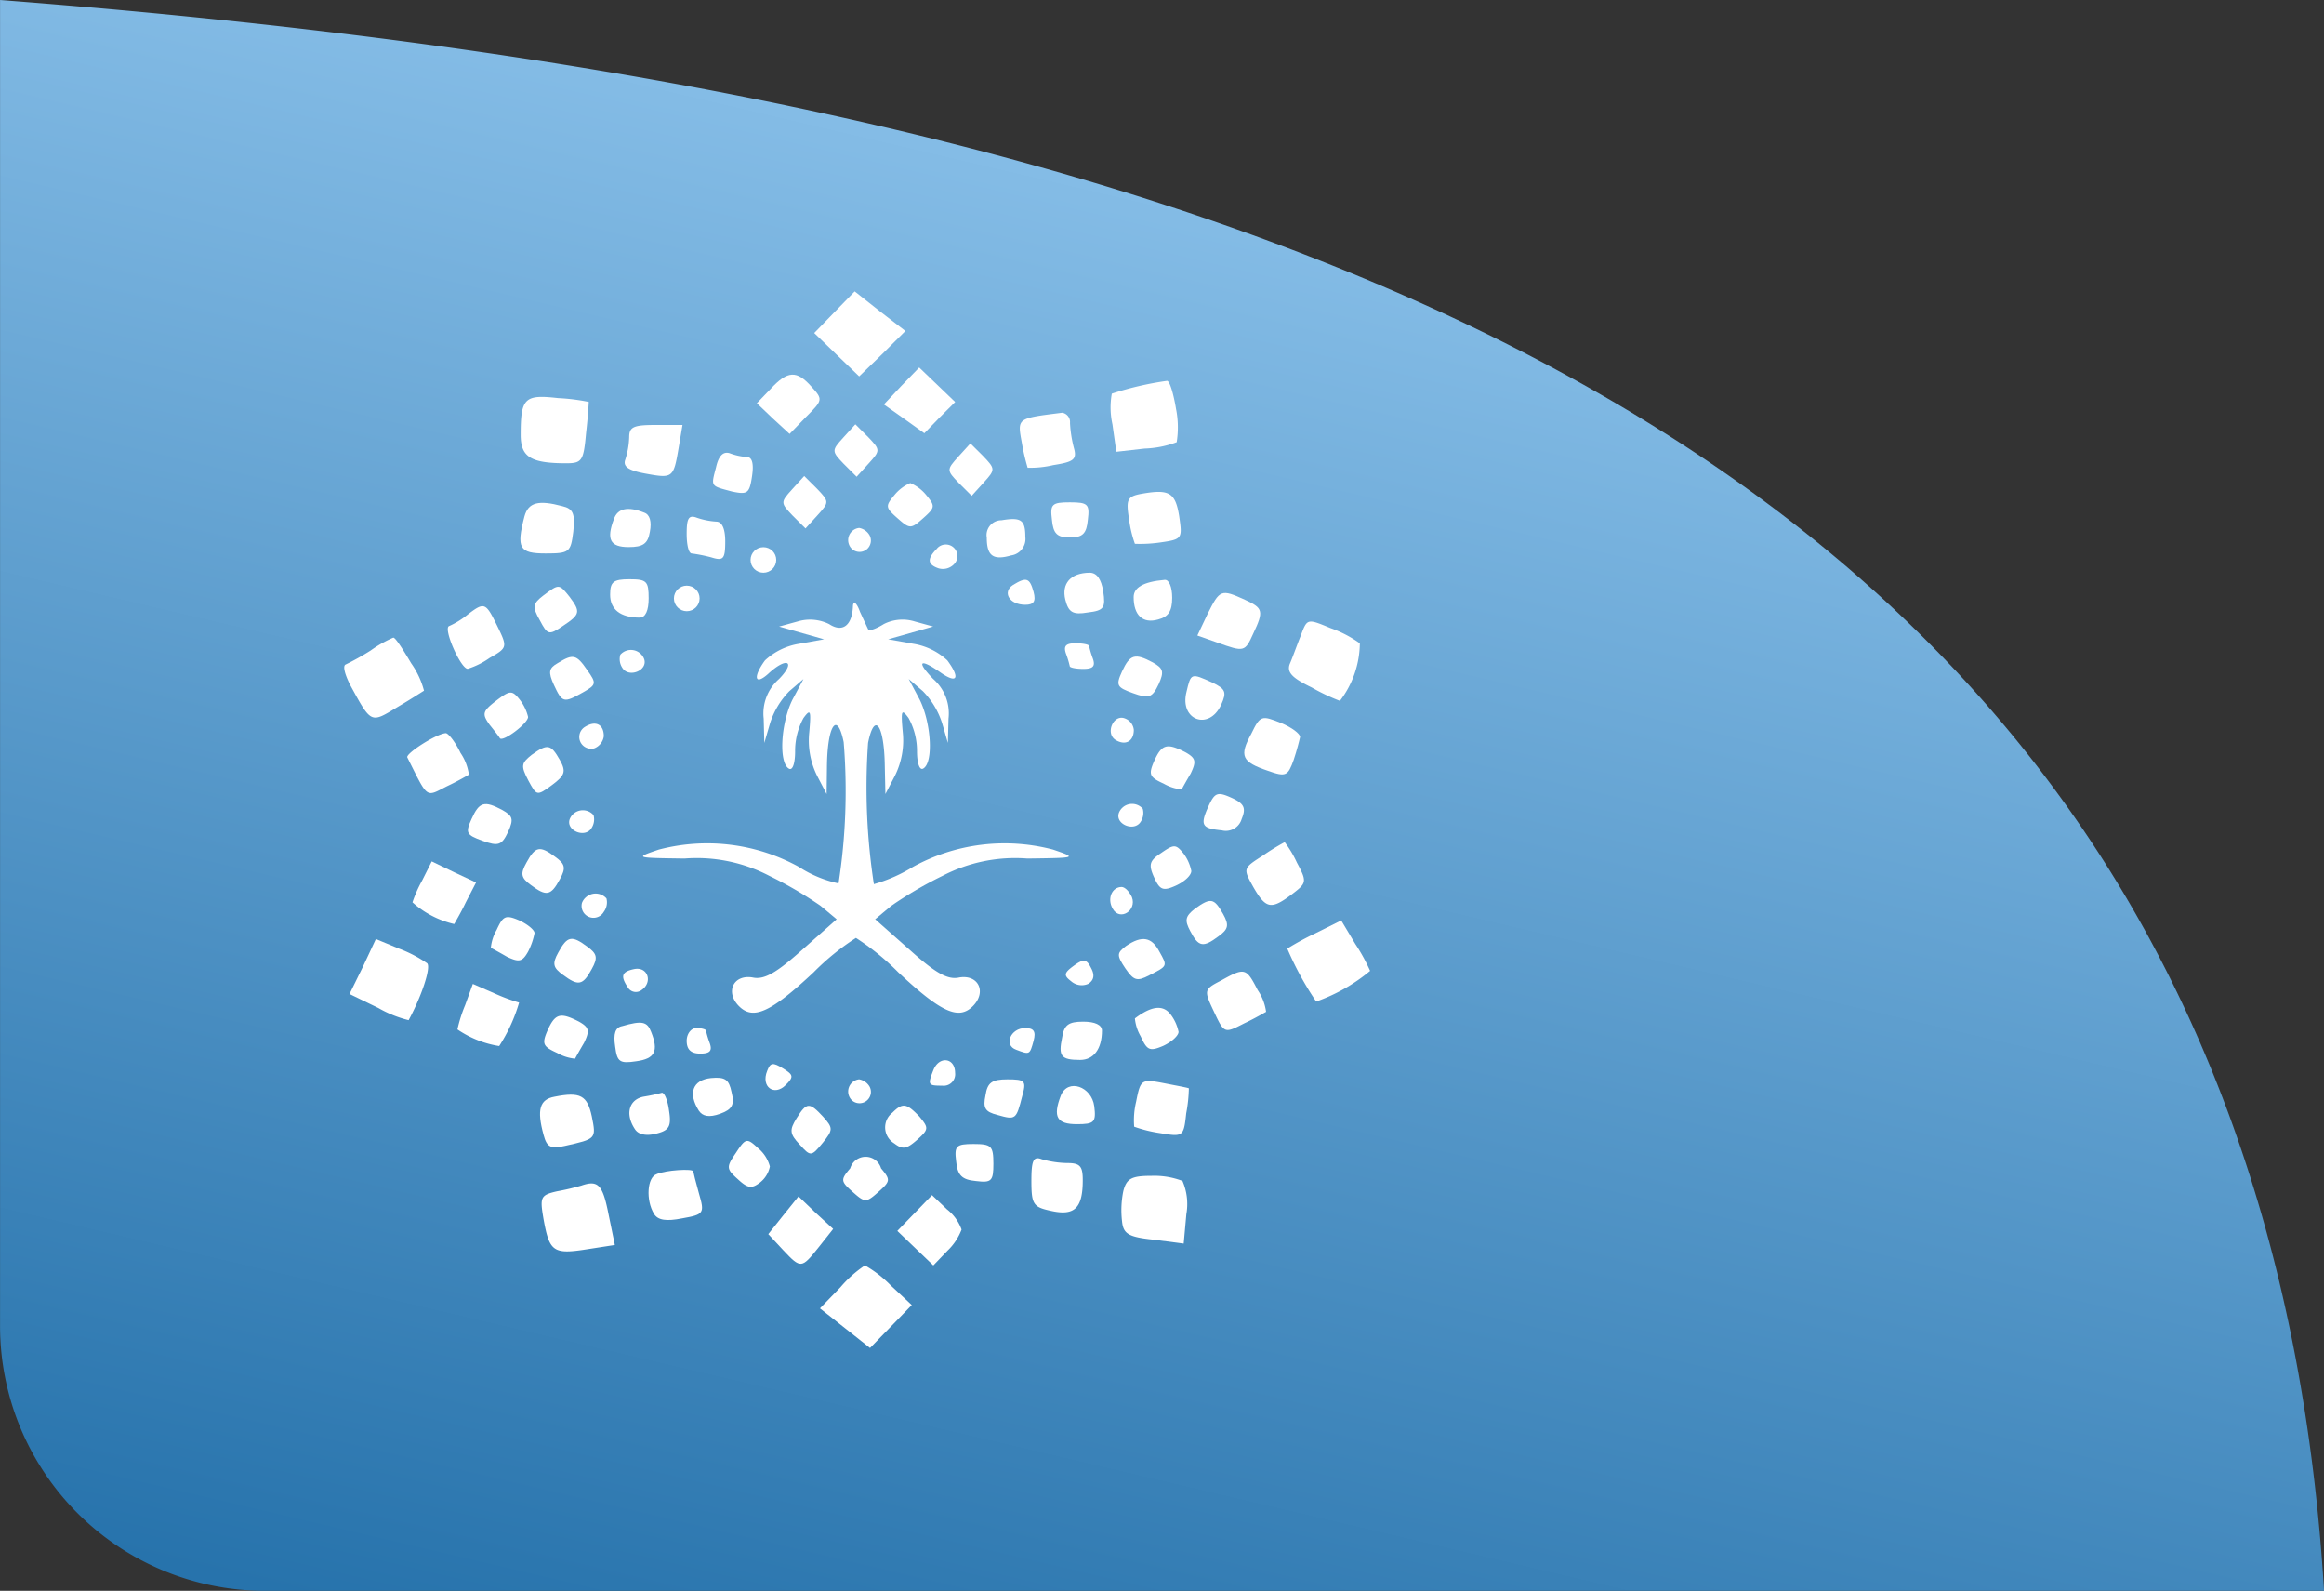 <svg xmlns="http://www.w3.org/2000/svg" xmlns:xlink="http://www.w3.org/1999/xlink" width="87.767" height="60.06" viewBox="0 0 87.767 60.06">
  <rect x="0" y="0" width="87.767" height="60.06" fill="#333333" stroke="none"/>
  <defs>
    <linearGradient id="linear-gradient" x1="0.5" y1="-0.065" x2="0.134" y2="1" gradientUnits="objectBoundingBox">
      <stop offset="0" stop-color="#96caf1"/>
      <stop offset="1" stop-color="#2773ac"/>
    </linearGradient>
  </defs>
  <g id="Group_1810" data-name="Group 1810" transform="translate(-1165 -844)">
    <path id="blue-shape" d="M14615-6022a10,10,0,0,1-10-10v-50.061c48.486,3.723,85.147,16.954,87.767,60.06Z" transform="translate(-13439.998 6926.061)" fill="url(#linear-gradient)"/>
    <g id="Logo_Icon" data-name="Logo Icon" transform="translate(1178.002 855)">
      <path id="Path_1604" data-name="Path 1604" d="M268.6,37.227a3.855,3.855,0,0,1-.146-.483c0-.049-.218-.1-.509-.1-.364,0-.461.1-.364.386a3.687,3.687,0,0,1,.146.482c0,.049.219.1.51.1C268.6,37.613,268.7,37.516,268.6,37.227Z" transform="translate(-240.328 -23.358)" fill="#fff" stroke="rgba(0,0,0,0)" stroke-miterlimit="10" stroke-width="1"/>
      <path id="Path_1605" data-name="Path 1605" d="M263.365,31.394c-.146-.53-.267-.579-.776-.265-.413.265-.146.748.461.748C263.365,31.878,263.461,31.757,263.365,31.394Z" transform="translate(-237.333 -20.044)" fill="#fff" stroke="rgba(0,0,0,0)" stroke-miterlimit="10" stroke-width="1"/>
      <path id="Path_1606" data-name="Path 1606" d="M255.688,28.658a.584.584,0,0,0,.607-.169.434.434,0,0,0-.032-.616.44.44,0,0,0-.619.031l0,.005C255.251,28.3,255.276,28.513,255.688,28.658Z" transform="translate(-233.253 -18.203)" fill="#fff" stroke="rgba(0,0,0,0)" stroke-miterlimit="10" stroke-width="1"/>
      <path id="Path_1607" data-name="Path 1607" d="M247.937,84.106c.461.41.509.41.97,0s.461-.459.1-.892a.607.607,0,0,0-1.164,0C247.477,83.647,247.477,83.7,247.937,84.106Z" transform="translate(-228.736 -50.105)" fill="#fff" stroke="rgba(0,0,0,0)" stroke-miterlimit="10" stroke-width="1"/>
      <path id="Path_1608" data-name="Path 1608" d="M267.916,65.378c-.364.266-.388.362-.1.579a.606.606,0,0,0,.655.1c.218-.145.243-.338.1-.6C268.4,65.112,268.28,65.112,267.916,65.378Z" transform="translate(-240.37 -39.914)" fill="#fff" stroke="rgba(0,0,0,0)" stroke-miterlimit="10" stroke-width="1"/>
      <path id="Path_1609" data-name="Path 1609" d="M252.447,22.236a1.553,1.553,0,0,0-.582.434c-.364.435-.364.483.1.893s.509.41.97,0,.461-.458.1-.893A1.548,1.548,0,0,0,252.447,22.236Z" transform="translate(-231.073 -14.998)" fill="#fff" stroke="rgba(0,0,0,0)" stroke-miterlimit="10" stroke-width="1"/>
      <path id="Path_1610" data-name="Path 1610" d="M255.5,74.513c-.219.555-.194.579.339.579a.434.434,0,0,0,.485-.483C256.321,74.031,255.715,73.958,255.5,74.513Z" transform="translate(-233.256 -45.104)" fill="#fff" stroke="rgba(0,0,0,0)" stroke-miterlimit="10" stroke-width="1"/>
      <path id="Path_1611" data-name="Path 1611" d="M228.363,71.1c-.146-.386-.339-.435-1.091-.217-.267.048-.34.29-.267.772.073.579.17.652.8.555C228.508,72.115,228.654,71.825,228.363,71.1Z" transform="translate(-216.775 -43.143)" fill="#fff" stroke="rgba(0,0,0,0)" stroke-miterlimit="10" stroke-width="1"/>
      <path id="Path_1612" data-name="Path 1612" d="M221.216,79.157c1.188-.266,1.188-.266,1.019-1.11-.17-.8-.437-.941-1.407-.748-.558.1-.679.483-.413,1.448C220.537,79.205,220.682,79.278,221.216,79.157Z" transform="translate(-212.887 -46.894)" fill="#fff" stroke="rgba(0,0,0,0)" stroke-miterlimit="10" stroke-width="1"/>
      <path id="Path_1613" data-name="Path 1613" d="M248.828,76.112a.575.575,0,0,0-.388-.266.463.463,0,0,0-.267.8.429.429,0,0,0,.6-.04A.424.424,0,0,0,248.828,76.112Z" transform="translate(-228.995 -46.097)" fill="#fff" stroke="rgba(0,0,0,0)" stroke-miterlimit="10" stroke-width="1"/>
      <path id="Path_1614" data-name="Path 1614" d="M248.068,17.462l-.485-.483-.461.507c-.437.482-.437.507.024.989l.485.483.461-.507C248.529,17.969,248.529,17.944,248.068,17.462Z" transform="translate(-228.282 -11.959)" fill="#fff" stroke="rgba(0,0,0,0)" stroke-miterlimit="10" stroke-width="1"/>
      <path id="Path_1615" data-name="Path 1615" d="M243.491,23.074c.437-.482.437-.507-.024-.989l-.486-.483-.461.507c-.437.483-.437.507.024.989l.485.483Z" transform="translate(-225.611 -14.63)" fill="#fff" stroke="rgba(0,0,0,0)" stroke-miterlimit="10" stroke-width="1"/>
      <path id="Path_1616" data-name="Path 1616" d="M248.44,26.271a.463.463,0,0,0-.267.8.428.428,0,0,0,.655-.531A.573.573,0,0,0,248.44,26.271Z" transform="translate(-228.995 -17.339)" fill="#fff" stroke="rgba(0,0,0,0)" stroke-miterlimit="10" stroke-width="1"/>
      <path id="Path_1617" data-name="Path 1617" d="M238.37,81.611c-.413-.386-.461-.362-.825.193-.364.531-.364.6.073.989.388.362.533.362.848.121a1.018,1.018,0,0,0,.364-.6A1.358,1.358,0,0,0,238.37,81.611Z" transform="translate(-222.757 -49.275)" fill="#fff" stroke="rgba(0,0,0,0)" stroke-miterlimit="10" stroke-width="1"/>
      <path id="Path_1618" data-name="Path 1618" d="M242.634,86.977l-.655-.627-.583.724-.558.7.558.6c.679.724.7.7,1.358-.121l.534-.675Z" transform="translate(-224.825 -52.18)" fill="#fff" stroke="rgba(0,0,0,0)" stroke-miterlimit="10" stroke-width="1"/>
      <path id="Path_1619" data-name="Path 1619" d="M261.162,75.847c-.582,0-.752.121-.825.6-.1.482-.024.627.461.748.679.193.7.169.922-.7C261.889,75.9,261.841,75.847,261.162,75.847Z" transform="translate(-236.121 -46.097)" fill="#fff" stroke="rgba(0,0,0,0)" stroke-miterlimit="10" stroke-width="1"/>
      <path id="Path_1620" data-name="Path 1620" d="M235.506,76.247c-.1-.483-.243-.579-.776-.531-.7.072-.873.579-.461,1.231.145.217.388.266.8.121C235.531,76.9,235.627,76.73,235.506,76.247Z" transform="translate(-220.88 -46.015)" fill="#fff" stroke="rgba(0,0,0,0)" stroke-miterlimit="10" stroke-width="1"/>
      <path id="Path_1621" data-name="Path 1621" d="M231.741,84.019c0-.12-1.067-.048-1.383.1-.364.121-.412.989-.1,1.5.146.241.461.29,1.067.169.824-.145.848-.193.63-.941C231.838,84.429,231.741,84.043,231.741,84.019Z" transform="translate(-218.561 -50.79)" fill="#fff" stroke="rgba(0,0,0,0)" stroke-miterlimit="10" stroke-width="1"/>
      <path id="Path_1622" data-name="Path 1622" d="M247.195,92.569a4.441,4.441,0,0,0-.922.821l-.776.8.946.748.945.748.8-.821.776-.8-.8-.748A4.36,4.36,0,0,0,247.195,92.569Z" transform="translate(-227.533 -55.793)" fill="#fff" stroke="rgba(0,0,0,0)" stroke-miterlimit="10" stroke-width="1"/>
      <path id="Path_1623" data-name="Path 1623" d="M258.367,81.627c-.654,0-.727.072-.654.651.048.531.218.7.752.748.582.072.655,0,.655-.652C259.119,81.7,259.047,81.627,258.367,81.627Z" transform="translate(-234.606 -49.436)" fill="#fff" stroke="rgba(0,0,0,0)" stroke-miterlimit="10" stroke-width="1"/>
      <path id="Path_1624" data-name="Path 1624" d="M254.324,86.766l-.558-.531-.655.676-.655.675.68.652.679.651.534-.555a2.159,2.159,0,0,0,.533-.8A1.7,1.7,0,0,0,254.324,86.766Z" transform="translate(-231.57 -52.113)" fill="#fff" stroke="rgba(0,0,0,0)" stroke-miterlimit="10" stroke-width="1"/>
      <path id="Path_1625" data-name="Path 1625" d="M229.336,78.6c.485-.121.582-.266.485-.869-.049-.386-.17-.675-.267-.675a6.851,6.851,0,0,1-.68.145c-.558.1-.727.652-.34,1.231C228.657,78.628,228.948,78.7,229.336,78.6Z" transform="translate(-217.557 -46.8)" fill="#fff" stroke="rgba(0,0,0,0)" stroke-miterlimit="10" stroke-width="1"/>
      <path id="Path_1626" data-name="Path 1626" d="M233.844,71.236c-.194,0-.364.217-.364.482,0,.338.17.483.51.483.364,0,.461-.1.364-.386a3.7,3.7,0,0,1-.146-.483C234.208,71.284,234.038,71.236,233.844,71.236Z" transform="translate(-220.549 -43.423)" fill="#fff" stroke="rgba(0,0,0,0)" stroke-miterlimit="10" stroke-width="1"/>
      <path id="Path_1627" data-name="Path 1627" d="M251.692,79.636c.316.241.461.217.849-.121.461-.411.461-.459.1-.893-.486-.506-.631-.53-1.019-.145a.7.7,0,0,0-.126.984A.707.707,0,0,0,251.692,79.636Z" transform="translate(-230.923 -47.468)" fill="#fff" stroke="rgba(0,0,0,0)" stroke-miterlimit="10" stroke-width="1"/>
      <path id="Path_1628" data-name="Path 1628" d="M243.114,78.7c-.267.435-.267.579.121.99.412.458.437.458.873-.072.388-.483.388-.555.024-.965C243.6,78.076,243.5,78.076,243.114,78.7Z" transform="translate(-226.035 -47.476)" fill="#fff" stroke="rgba(0,0,0,0)" stroke-miterlimit="10" stroke-width="1"/>
      <path id="Path_1629" data-name="Path 1629" d="M240.639,74.738c-.243.6.267.965.7.531.315-.313.291-.386-.1-.627S240.76,74.424,240.639,74.738Z" transform="translate(-224.669 -45.304)" fill="#fff" stroke="rgba(0,0,0,0)" stroke-miterlimit="10" stroke-width="1"/>
      <path id="Path_1630" data-name="Path 1630" d="M227.471,37.429a.6.6,0,0,0,.073.483c.243.41.994.1.824-.338a.535.535,0,0,0-.9-.145Z" transform="translate(-217.048 -23.705)" fill="#fff" stroke="rgba(0,0,0,0)" stroke-miterlimit="10" stroke-width="1"/>
      <path id="Path_1631" data-name="Path 1631" d="M228.187,65.918c-.485.1-.534.265-.243.7a.352.352,0,0,0,.483.114l.026-.018C228.89,66.424,228.7,65.821,228.187,65.918Z" transform="translate(-217.231 -40.332)" fill="#fff" stroke="rgba(0,0,0,0)" stroke-miterlimit="10" stroke-width="1"/>
      <path id="Path_1632" data-name="Path 1632" d="M214.188,67.624l-.825-.36-.291.8a5.415,5.415,0,0,0-.291.917,3.862,3.862,0,0,0,1.577.628,6.176,6.176,0,0,0,.752-1.641A7.173,7.173,0,0,1,214.188,67.624Z" transform="translate(-208.508 -41.116)" fill="#fff" stroke="rgba(0,0,0,0)" stroke-miterlimit="10" stroke-width="1"/>
      <path id="Path_1633" data-name="Path 1633" d="M220.862,33.038c.655-.435.679-.531.243-1.11-.389-.483-.389-.483-.971-.048-.412.313-.436.435-.146.941C220.28,33.376,220.329,33.4,220.862,33.038Z" transform="translate(-212.605 -20.406)" fill="#fff" stroke="rgba(0,0,0,0)" stroke-miterlimit="10" stroke-width="1"/>
      <path id="Path_1634" data-name="Path 1634" d="M219.013,56.5c.583.435.752.41,1.092-.217.243-.435.194-.579-.17-.845-.582-.435-.752-.41-1.091.217C218.6,56.087,218.648,56.232,219.013,56.5Z" transform="translate(-211.965 -34.085)" fill="#fff" stroke="rgba(0,0,0,0)" stroke-miterlimit="10" stroke-width="1"/>
      <path id="Path_1635" data-name="Path 1635" d="M218.95,47.231c.315.579.315.6.9.169.485-.362.534-.507.291-.941-.34-.6-.461-.627-1.067-.193C218.683,46.58,218.66,46.676,218.95,47.231Z" transform="translate(-212 -28.765)" fill="#fff" stroke="rgba(0,0,0,0)" stroke-miterlimit="10" stroke-width="1"/>
      <path id="Path_1636" data-name="Path 1636" d="M221.719,63.724c-.243.434-.194.579.17.845.583.434.752.41,1.092-.217.243-.435.194-.579-.17-.845C222.228,63.072,222.058,63.1,221.719,63.724Z" transform="translate(-213.635 -38.767)" fill="#fff" stroke="rgba(0,0,0,0)" stroke-miterlimit="10" stroke-width="1"/>
      <path id="Path_1637" data-name="Path 1637" d="M223.747,52.323a.6.6,0,0,0,.072-.483.535.535,0,0,0-.752-.055.527.527,0,0,0-.145.2C222.756,52.42,223.506,52.733,223.747,52.323Z" transform="translate(-214.406 -32.065)" fill="#fff" stroke="rgba(0,0,0,0)" stroke-miterlimit="10" stroke-width="1"/>
      <path id="Path_1638" data-name="Path 1638" d="M216.839,61.383c-.51-.217-.606-.169-.849.362a1.661,1.661,0,0,0-.218.675c.048.024.316.169.607.338.461.217.582.193.8-.193a2.641,2.641,0,0,0,.243-.7C217.421,61.745,217.155,61.528,216.839,61.383Z" transform="translate(-210.237 -37.636)" fill="#fff" stroke="rgba(0,0,0,0)" stroke-miterlimit="10" stroke-width="1"/>
      <path id="Path_1639" data-name="Path 1639" d="M220.779,70.686c-.218.507-.17.6.364.844a1.671,1.671,0,0,0,.679.217c.024-.048.17-.313.34-.6.219-.458.194-.579-.194-.8C221.264,69.988,221.07,70.035,220.779,70.686Z" transform="translate(-213.106 -42.777)" fill="#fff" stroke="rgba(0,0,0,0)" stroke-miterlimit="10" stroke-width="1"/>
      <path id="Path_1640" data-name="Path 1640" d="M263.141,71.236c-.558,0-.825.652-.34.82.509.193.509.193.655-.338C263.553,71.356,263.456,71.236,263.141,71.236Z" transform="translate(-237.424 -43.423)" fill="#fff" stroke="rgba(0,0,0,0)" stroke-miterlimit="10" stroke-width="1"/>
      <path id="Path_1641" data-name="Path 1641" d="M204.991,63.588l-.874-.362-.485,1.037-.51,1.038,1.092.53a4.4,4.4,0,0,0,1.14.458c.509-.941.849-2,.7-2.147A4.886,4.886,0,0,0,204.991,63.588Z" transform="translate(-202.924 -38.773)" fill="#fff" stroke="rgba(0,0,0,0)" stroke-miterlimit="10" stroke-width="1"/>
      <path id="Path_1642" data-name="Path 1642" d="M215.241,52.144c.218-.483.17-.6-.219-.82-.679-.362-.873-.313-1.164.338-.243.531-.194.6.412.821S215,52.651,215.241,52.144Z" transform="translate(-209.052 -31.741)" fill="#fff" stroke="rgba(0,0,0,0)" stroke-miterlimit="10" stroke-width="1"/>
      <path id="Path_1643" data-name="Path 1643" d="M211.158,57.045l-.824-.386-.849-.41-.364.724a4.887,4.887,0,0,0-.364.821,3.547,3.547,0,0,0,1.577.82c.024-.049.243-.41.437-.82Z" transform="translate(-206.182 -34.727)" fill="#fff" stroke="rgba(0,0,0,0)" stroke-miterlimit="10" stroke-width="1"/>
      <path id="Path_1644" data-name="Path 1644" d="M257.5,20.2l.485.483.461-.507c.436-.482.436-.507-.024-.989l-.485-.482-.461.507C257.037,19.7,257.037,19.721,257.5,20.2Z" transform="translate(-234.292 -12.964)" fill="#fff" stroke="rgba(0,0,0,0)" stroke-miterlimit="10" stroke-width="1"/>
      <path id="Path_1645" data-name="Path 1645" d="M227.292,26c.533,0,.727-.121.8-.579.073-.386,0-.652-.218-.724-.606-.241-.995-.168-1.14.242C226.442,25.71,226.588,26,227.292,26Z" transform="translate(-216.551 -16.345)" fill="#fff" stroke="rgba(0,0,0,0)" stroke-miterlimit="10" stroke-width="1"/>
      <ellipse id="Ellipse_15" data-name="Ellipse 15" cx="0.485" cy="0.482" rx="0.485" ry="0.482" transform="translate(12.449 11.111)" fill="#fff" stroke="rgba(0,0,0,0)" stroke-miterlimit="10" stroke-width="1"/>
      <path id="Path_1646" data-name="Path 1646" d="M227.7,32.33c.219,0,.34-.266.34-.724,0-.652-.073-.724-.728-.724-.606,0-.727.1-.727.579C226.582,32.016,226.97,32.33,227.7,32.33Z" transform="translate(-216.545 -20.013)" fill="#fff" stroke="rgba(0,0,0,0)" stroke-miterlimit="10" stroke-width="1"/>
      <path id="Path_1647" data-name="Path 1647" d="M228.681,18.87c1.043.193,1.067.169,1.261-.965l.146-.869h-1.019c-.824,0-.994.072-.994.459a3.078,3.078,0,0,1-.146.845C227.832,18.6,228.026,18.749,228.681,18.87Z" transform="translate(-217.315 -11.992)" fill="#fff" stroke="rgba(0,0,0,0)" stroke-miterlimit="10" stroke-width="1"/>
      <path id="Path_1648" data-name="Path 1648" d="M221.932,85.26a8.808,8.808,0,0,1-.922.217c-.631.145-.655.217-.51,1.062.219,1.207.364,1.327,1.6,1.134l1.091-.169-.243-1.182C222.732,85.237,222.562,85.043,221.932,85.26Z" transform="translate(-212.973 -51.501)" fill="#fff" stroke="rgba(0,0,0,0)" stroke-miterlimit="10" stroke-width="1"/>
      <path id="Path_1649" data-name="Path 1649" d="M224.031,59.5a.449.449,0,0,0,.824.338.6.6,0,0,0,.1-.506.549.549,0,0,0-.772-.047A.541.541,0,0,0,224.031,59.5Z" transform="translate(-215.054 -36.413)" fill="#fff" stroke="rgba(0,0,0,0)" stroke-miterlimit="10" stroke-width="1"/>
      <ellipse id="Ellipse_16" data-name="Ellipse 16" cx="0.485" cy="0.482" rx="0.485" ry="0.482" transform="translate(15.343 9.659)" fill="#fff" stroke="rgba(0,0,0,0)" stroke-miterlimit="10" stroke-width="1"/>
      <path id="Path_1650" data-name="Path 1650" d="M241.043,14.738l.63-.651c.631-.628.631-.652.194-1.134-.558-.628-.9-.6-1.528.072l-.533.555.607.579Z" transform="translate(-224.225 -9.356)" fill="#fff" stroke="rgba(0,0,0,0)" stroke-miterlimit="10" stroke-width="1"/>
      <path id="Path_1651" data-name="Path 1651" d="M246.677,8.209l.873-.845.873-.869-.97-.748L246.508,5l-.752.772-.776.8.849.82Z" transform="translate(-227.232 -4.999)" fill="#fff" stroke="rgba(0,0,0,0)" stroke-miterlimit="10" stroke-width="1"/>
      <path id="Path_1652" data-name="Path 1652" d="M251.247,13.252l.752.531.776.555.582-.6.582-.579-.679-.652-.679-.652-.679.7Z" transform="translate(-230.869 -8.981)" fill="#fff" stroke="rgba(0,0,0,0)" stroke-miterlimit="10" stroke-width="1"/>
      <path id="Path_1653" data-name="Path 1653" d="M236.578,21c.582.121.655.072.752-.579.073-.483,0-.724-.194-.724a2.294,2.294,0,0,1-.655-.145c-.243-.072-.413.1-.51.531C235.777,20.827,235.752,20.779,236.578,21Z" transform="translate(-221.931 -13.442)" fill="#fff" stroke="rgba(0,0,0,0)" stroke-miterlimit="10" stroke-width="1"/>
      <path id="Path_1654" data-name="Path 1654" d="M224.368,44.8a.577.577,0,0,0,.364-.458c0-.459-.316-.6-.7-.362a.446.446,0,0,0-.167.61A.451.451,0,0,0,224.368,44.8Z" transform="translate(-214.931 -27.545)" fill="#fff" stroke="rgba(0,0,0,0)" stroke-miterlimit="10" stroke-width="1"/>
      <path id="Path_1655" data-name="Path 1655" d="M233.676,26.645a6.139,6.139,0,0,1,.728.145c.461.145.534.072.534-.6,0-.483-.121-.748-.34-.748a2.776,2.776,0,0,1-.727-.145c-.316-.121-.389.024-.389.6C233.481,26.307,233.554,26.645,233.676,26.645Z" transform="translate(-220.551 -16.749)" fill="#fff" stroke="rgba(0,0,0,0)" stroke-miterlimit="10" stroke-width="1"/>
      <path id="Path_1656" data-name="Path 1656" d="M219.465,25.923c.9,0,.946-.048,1.043-.82.072-.676,0-.869-.413-.965-.9-.241-1.285-.145-1.431.386C218.35,25.73,218.471,25.923,219.465,25.923Z" transform="translate(-211.86 -16.028)" fill="#fff" stroke="rgba(0,0,0,0)" stroke-miterlimit="10" stroke-width="1"/>
      <path id="Path_1657" data-name="Path 1657" d="M208.293,45.637c.8,1.592.679,1.5,1.5,1.086.412-.193.776-.41.824-.435a1.9,1.9,0,0,0-.315-.82c-.194-.41-.461-.748-.558-.748C209.385,44.744,208.221,45.492,208.293,45.637Z" transform="translate(-205.912 -28.04)" fill="#fff" stroke="rgba(0,0,0,0)" stroke-miterlimit="10" stroke-width="1"/>
      <path id="Path_1658" data-name="Path 1658" d="M204.645,38.759c.534-.313.97-.6,1.018-.627a3.211,3.211,0,0,0-.485-1.037c-.315-.531-.606-.99-.679-.965a4.522,4.522,0,0,0-.849.483,9.856,9.856,0,0,1-.946.53c-.121.049-.024.386.17.772C203.675,39.386,203.651,39.363,204.645,38.759Z" transform="translate(-202.652 -23.055)" fill="#fff" stroke="rgba(0,0,0,0)" stroke-miterlimit="10" stroke-width="1"/>
      <path id="Path_1659" data-name="Path 1659" d="M220.254,17.017c.607,0,.655-.1.752-1.158.073-.627.1-1.158.1-1.158a7.6,7.6,0,0,0-1.164-.145c-1.261-.145-1.407,0-1.407,1.375C218.532,16.776,218.9,17.017,220.254,17.017Z" transform="translate(-211.873 -10.526)" fill="#fff" stroke="rgba(0,0,0,0)" stroke-miterlimit="10" stroke-width="1"/>
      <path id="Path_1660" data-name="Path 1660" d="M215.4,42.293c.194.242.364.458.388.507.1.168,1.067-.555,1.067-.8a1.7,1.7,0,0,0-.315-.652c-.291-.362-.364-.362-.9.048C215.134,41.787,215.109,41.884,215.4,42.293Z" transform="translate(-209.914 -25.933)" fill="#fff" stroke="rgba(0,0,0,0)" stroke-miterlimit="10" stroke-width="1"/>
      <path id="Path_1661" data-name="Path 1661" d="M260.493,26.17c0,.7.243.869.922.675a.628.628,0,0,0,.534-.7c0-.652-.17-.748-.9-.627a.562.562,0,0,0-.565.56A.517.517,0,0,0,260.493,26.17Z" transform="translate(-236.229 -16.876)" fill="#fff" stroke="rgba(0,0,0,0)" stroke-miterlimit="10" stroke-width="1"/>
      <path id="Path_1662" data-name="Path 1662" d="M221.474,38.1c-.34.193-.364.338-.146.82.315.676.364.7,1.091.29.509-.29.533-.338.17-.845C222.177,37.767,222.056,37.743,221.474,38.1Z" transform="translate(-213.413 -24.065)" fill="#fff" stroke="rgba(0,0,0,0)" stroke-miterlimit="10" stroke-width="1"/>
      <path id="Path_1663" data-name="Path 1663" d="M212.668,35.67a2.991,2.991,0,0,0,.825-.41c.679-.386.679-.41.291-1.206-.437-.893-.485-.917-1.116-.435a3.094,3.094,0,0,1-.7.435C211.722,34.125,212.4,35.67,212.668,35.67Z" transform="translate(-208.006 -21.419)" fill="#fff" stroke="rgba(0,0,0,0)" stroke-miterlimit="10" stroke-width="1"/>
      <path id="Path_1664" data-name="Path 1664" d="M266.337,24.617c.048.531.194.676.679.676s.631-.145.679-.676c.073-.579,0-.651-.679-.651S266.264,24.038,266.337,24.617Z" transform="translate(-239.613 -16.001)" fill="#fff" stroke="rgba(0,0,0,0)" stroke-miterlimit="10" stroke-width="1"/>
      <path id="Path_1665" data-name="Path 1665" d="M273.775,84.5c-.752,0-.946.1-1.067.579a3.606,3.606,0,0,0-.048,1.134c.048.483.242.6,1.213.7l1.116.145.1-1.11a2.194,2.194,0,0,0-.146-1.255A2.975,2.975,0,0,0,273.775,84.5Z" transform="translate(-243.288 -51.107)" fill="#fff" stroke="rgba(0,0,0,0)" stroke-miterlimit="10" stroke-width="1"/>
      <path id="Path_1666" data-name="Path 1666" d="M274.909,76.08c-.873-.169-.9-.145-1.067.7a3.006,3.006,0,0,0-.073.941,5.088,5.088,0,0,0,.971.241c.873.145.9.145.994-.748a5.6,5.6,0,0,0,.1-.941C275.807,76.249,275.394,76.176,274.909,76.08Z" transform="translate(-243.938 -46.183)" fill="#fff" stroke="rgba(0,0,0,0)" stroke-miterlimit="10" stroke-width="1"/>
      <path id="Path_1667" data-name="Path 1667" d="M272.371,51.41c-.17.435.582.748.824.338a.6.6,0,0,0,.073-.483.535.535,0,0,0-.752-.055A.527.527,0,0,0,272.371,51.41Z" transform="translate(-243.113 -31.731)" fill="#fff" stroke="rgba(0,0,0,0)" stroke-miterlimit="10" stroke-width="1"/>
      <path id="Path_1668" data-name="Path 1668" d="M272.646,64.338c.316.458.437.507.9.266.7-.362.7-.338.389-.893-.291-.555-.655-.627-1.261-.217C272.331,63.759,272.307,63.832,272.646,64.338Z" transform="translate(-243.15 -38.779)" fill="#fff" stroke="rgba(0,0,0,0)" stroke-miterlimit="10" stroke-width="1"/>
      <path id="Path_1669" data-name="Path 1669" d="M279.948,60.295c-.34-.6-.461-.627-1.067-.193-.364.29-.388.435-.17.845.315.6.485.628,1.067.193C280.141,60.874,280.19,60.728,279.948,60.295Z" transform="translate(-246.761 -36.791)" fill="#fff" stroke="rgba(0,0,0,0)" stroke-miterlimit="10" stroke-width="1"/>
      <path id="Path_1670" data-name="Path 1670" d="M280.933,66.5c-.655.338-.655.362-.267,1.183s.388.82,1.14.434c.413-.193.776-.41.825-.434a1.891,1.891,0,0,0-.316-.821C281.88,66.02,281.831,66,280.933,66.5Z" transform="translate(-247.819 -40.481)" fill="#fff" stroke="rgba(0,0,0,0)" stroke-miterlimit="10" stroke-width="1"/>
      <path id="Path_1671" data-name="Path 1671" d="M281.531,51.143c.17-.41.1-.579-.388-.8-.534-.241-.631-.193-.874.338-.315.7-.243.82.51.893A.624.624,0,0,0,281.531,51.143Z" transform="translate(-247.64 -31.224)" fill="#fff" stroke="rgba(0,0,0,0)" stroke-miterlimit="10" stroke-width="1"/>
      <path id="Path_1672" data-name="Path 1672" d="M272.5,38.4c-.243.531-.194.6.413.82s.728.169.97-.338c.218-.483.17-.6-.218-.82C272.989,37.7,272.8,37.752,272.5,38.4Z" transform="translate(-243.128 -24.05)" fill="#fff" stroke="rgba(0,0,0,0)" stroke-miterlimit="10" stroke-width="1"/>
      <path id="Path_1673" data-name="Path 1673" d="M268.009,70.659c-.558,0-.728.121-.8.6-.146.7-.049.845.68.845.509,0,.824-.411.824-1.11C268.712,70.78,268.446,70.659,268.009,70.659Z" transform="translate(-240.099 -43.087)" fill="#fff" stroke="rgba(0,0,0,0)" stroke-miterlimit="10" stroke-width="1"/>
      <path id="Path_1674" data-name="Path 1674" d="M266.967,76.8c-.316.82-.146,1.086.606,1.086.655,0,.728-.072.655-.675C268.13,76.46,267.233,76.146,266.967,76.8Z" transform="translate(-239.904 -46.443)" fill="#fff" stroke="rgba(0,0,0,0)" stroke-miterlimit="10" stroke-width="1"/>
      <path id="Path_1675" data-name="Path 1675" d="M274.649,32.434c.388-.1.534-.314.534-.82,0-.41-.121-.7-.291-.676-.8.072-1.164.29-1.164.652C273.727,32.265,274.067,32.6,274.649,32.434Z" transform="translate(-243.917 -20.045)" fill="#fff" stroke="rgba(0,0,0,0)" stroke-miterlimit="10" stroke-width="1"/>
      <path id="Path_1676" data-name="Path 1676" d="M273.842,69.818a1.655,1.655,0,0,0,.218.675c.243.531.34.579.849.362.315-.145.582-.386.582-.531a1.621,1.621,0,0,0-.315-.676C274.885,69.287,274.448,69.36,273.842,69.818Z" transform="translate(-243.984 -42.368)" fill="#fff" stroke="rgba(0,0,0,0)" stroke-miterlimit="10" stroke-width="1"/>
      <path id="Path_1677" data-name="Path 1677" d="M276.8,55.827a1.633,1.633,0,0,0-.291-.652c-.291-.362-.364-.362-.849-.024-.437.29-.485.435-.267.917s.34.531.825.313C276.533,56.237,276.8,56,276.8,55.827Z" transform="translate(-244.811 -33.946)" fill="#fff" stroke="rgba(0,0,0,0)" stroke-miterlimit="10" stroke-width="1"/>
      <path id="Path_1678" data-name="Path 1678" d="M272.432,58.938c-.1-.217-.267-.386-.388-.386-.364,0-.558.435-.339.82C271.971,59.856,272.625,59.445,272.432,58.938Z" transform="translate(-242.686 -36.065)" fill="#fff" stroke="rgba(0,0,0,0)" stroke-miterlimit="10" stroke-width="1"/>
      <path id="Path_1679" data-name="Path 1679" d="M273.685,23.106c-.509.1-.558.217-.437.965a4.394,4.394,0,0,0,.219.917,5.3,5.3,0,0,0,.946-.049c.848-.121.848-.145.727-.99C274.994,23.034,274.752,22.914,273.685,23.106Z" transform="translate(-243.609 -15.457)" fill="#fff" stroke="rgba(0,0,0,0)" stroke-miterlimit="10" stroke-width="1"/>
      <path id="Path_1680" data-name="Path 1680" d="M275.4,46.473c-.218.507-.17.6.364.845a1.671,1.671,0,0,0,.679.217c.024-.048.17-.313.34-.6.219-.459.194-.579-.194-.8C275.885,45.773,275.691,45.822,275.4,46.473Z" transform="translate(-244.818 -28.731)" fill="#fff" stroke="rgba(0,0,0,0)" stroke-miterlimit="10" stroke-width="1"/>
      <path id="Path_1681" data-name="Path 1681" d="M279.811,40.679c.219-.483.17-.6-.34-.845-.8-.362-.8-.362-.97.362C278.234,41.258,279.35,41.669,279.811,40.679Z" transform="translate(-246.696 -25.068)" fill="#fff" stroke="rgba(0,0,0,0)" stroke-miterlimit="10" stroke-width="1"/>
      <path id="Path_1682" data-name="Path 1682" d="M267.53,31.32c.121.483.291.579.849.483.607-.072.679-.168.582-.8-.073-.459-.242-.7-.51-.7C267.724,30.307,267.384,30.717,267.53,31.32Z" transform="translate(-240.3 -19.68)" fill="#fff" stroke="rgba(0,0,0,0)" stroke-miterlimit="10" stroke-width="1"/>
      <path id="Path_1683" data-name="Path 1683" d="M263.781,18.017a3.775,3.775,0,0,0,.97-.1c.776-.121.9-.217.776-.651a4.707,4.707,0,0,1-.146-.941.357.357,0,0,0-.291-.386c-1.721.217-1.7.193-1.528,1.134A8.283,8.283,0,0,0,263.781,18.017Z" transform="translate(-237.974 -11.357)" fill="#fff" stroke="rgba(0,0,0,0)" stroke-miterlimit="10" stroke-width="1"/>
      <path id="Path_1684" data-name="Path 1684" d="M271.879,15.741l1.067-.121a3.8,3.8,0,0,0,1.213-.241,3.564,3.564,0,0,0-.024-1.255c-.1-.6-.243-1.061-.34-1.061a12.1,12.1,0,0,0-2.086.483,2.959,2.959,0,0,0,.024,1.159Z" transform="translate(-242.723 -9.684)" fill="#fff" stroke="rgba(0,0,0,0)" stroke-miterlimit="10" stroke-width="1"/>
      <path id="Path_1685" data-name="Path 1685" d="M281.644,33.653c.412-.869.364-.965-.316-1.279-.9-.41-.946-.386-1.406.531l-.388.82.752.265C281.3,34.353,281.328,34.353,281.644,33.653Z" transform="translate(-247.317 -20.731)" fill="#fff" stroke="rgba(0,0,0,0)" stroke-miterlimit="10" stroke-width="1"/>
      <path id="Path_1686" data-name="Path 1686" d="M271.853,44.179c.364.217.679.048.679-.386a.515.515,0,0,0-.34-.434C271.756,43.191,271.441,43.938,271.853,44.179Z" transform="translate(-242.715 -27.237)" fill="#fff" stroke="rgba(0,0,0,0)" stroke-miterlimit="10" stroke-width="1"/>
      <path id="Path_1687" data-name="Path 1687" d="M289.621,61.554l-.97.483a10.68,10.68,0,0,0-1.067.579,11.686,11.686,0,0,0,1.091,2,6.611,6.611,0,0,0,2.037-1.158,6.97,6.97,0,0,0-.558-1.014Z" transform="translate(-251.971 -37.803)" fill="#fff" stroke="rgba(0,0,0,0)" stroke-miterlimit="10" stroke-width="1"/>
      <path id="Path_1688" data-name="Path 1688" d="M265.886,83.1a3.749,3.749,0,0,1-.971-.145c-.315-.121-.388.048-.388.82,0,.893.073.99.752,1.134.873.193,1.188-.1,1.188-1.159C266.468,83.226,266.371,83.1,265.886,83.1Z" transform="translate(-238.578 -50.19)" fill="#fff" stroke="rgba(0,0,0,0)" stroke-miterlimit="10" stroke-width="1"/>
      <path id="Path_1689" data-name="Path 1689" d="M288.592,37.172a7.589,7.589,0,0,0,1.067.507,3.629,3.629,0,0,0,.752-2.172,4.391,4.391,0,0,0-1.116-.579c-.873-.362-.873-.362-1.116.29-.146.362-.315.845-.412,1.062C287.646,36.593,287.84,36.81,288.592,37.172Z" transform="translate(-252.058 -22.218)" fill="#fff" stroke="rgba(0,0,0,0)" stroke-miterlimit="10" stroke-width="1"/>
      <path id="Path_1690" data-name="Path 1690" d="M285.833,55.291a4.085,4.085,0,0,0-.461-.772,8.537,8.537,0,0,0-.824.507c-.752.483-.752.483-.364,1.182.485.845.679.869,1.479.265C286.2,56.063,286.222,56.015,285.833,55.291Z" transform="translate(-249.857 -33.724)" fill="#fff" stroke="rgba(0,0,0,0)" stroke-miterlimit="10" stroke-width="1"/>
      <path id="Path_1691" data-name="Path 1691" d="M284,43.953c-.461.845-.364,1.061.63,1.4.679.242.752.193.97-.41.121-.362.219-.748.243-.869,0-.121-.315-.362-.728-.531C284.388,43.254,284.339,43.254,284,43.953Z" transform="translate(-249.746 -27.251)" fill="#fff" stroke="rgba(0,0,0,0)" stroke-miterlimit="10" stroke-width="1"/>
      <path id="Path_1581" data-name="Path 1581" d="M235.537,42.94a7.179,7.179,0,0,0-5.287-.652c-.922.313-.9.313.97.338a5.932,5.932,0,0,1,3.2.652,14.694,14.694,0,0,1,1.94,1.134l.606.507-1.309,1.159c-.971.869-1.431,1.134-1.867,1.038-.728-.121-1.043.555-.51,1.086s1.189.241,2.814-1.279a9.348,9.348,0,0,1,1.6-1.3,9.388,9.388,0,0,1,1.6,1.3c1.625,1.52,2.28,1.81,2.813,1.279s.219-1.206-.51-1.086c-.437.1-.9-.169-1.867-1.038l-1.31-1.159.607-.507a14.694,14.694,0,0,1,1.94-1.134,5.94,5.94,0,0,1,3.2-.652c1.867-.024,1.891-.024.97-.338a7.181,7.181,0,0,0-5.287.652,5.854,5.854,0,0,1-1.479.652,24.129,24.129,0,0,1-.219-5.333c.243-1.206.607-.676.631.845l.024,1.086.364-.7a2.985,2.985,0,0,0,.291-1.641c-.073-.82-.049-.893.218-.531A2.574,2.574,0,0,1,240,38.572c0,.458.1.748.243.652.388-.241.291-1.738-.146-2.606l-.41-.771.533.458a3.053,3.053,0,0,1,.728,1.207l.218.748.024-.916a1.729,1.729,0,0,0-.58-1.5c-.654-.676-.509-.8.316-.217.606.41.7.169.219-.483a2.463,2.463,0,0,0-1.287-.627l-.946-.169.849-.241.849-.241-.7-.193a1.559,1.559,0,0,0-1.164.1c-.267.168-.533.265-.582.217-.024-.048-.17-.362-.315-.675-.121-.338-.243-.435-.267-.241-.024.748-.388,1.037-.9.7a1.625,1.625,0,0,0-1.189-.1l-.7.193.849.241.849.241-.947.169a2.46,2.46,0,0,0-1.285.627c-.461.628-.389.965.121.507.7-.652,1.067-.483.412.193a1.731,1.731,0,0,0-.582,1.5l.024.916.218-.748a3.05,3.05,0,0,1,.728-1.207l.533-.458-.412.772c-.437.869-.534,2.365-.146,2.607.146.1.242-.194.242-.652a2.577,2.577,0,0,1,.316-1.254c.267-.362.291-.29.219.53a2.978,2.978,0,0,0,.291,1.641l.364.7L236.6,39.1c.024-1.52.389-2.051.631-.869a22.749,22.749,0,0,1-.194,5.333A4.442,4.442,0,0,1,235.537,42.94Z" transform="translate(-218.371 -21.212)" fill="#fff" stroke="rgba(0,0,0,0)" stroke-miterlimit="10" stroke-width="1"/>
    </g>
  </g>
</svg>
